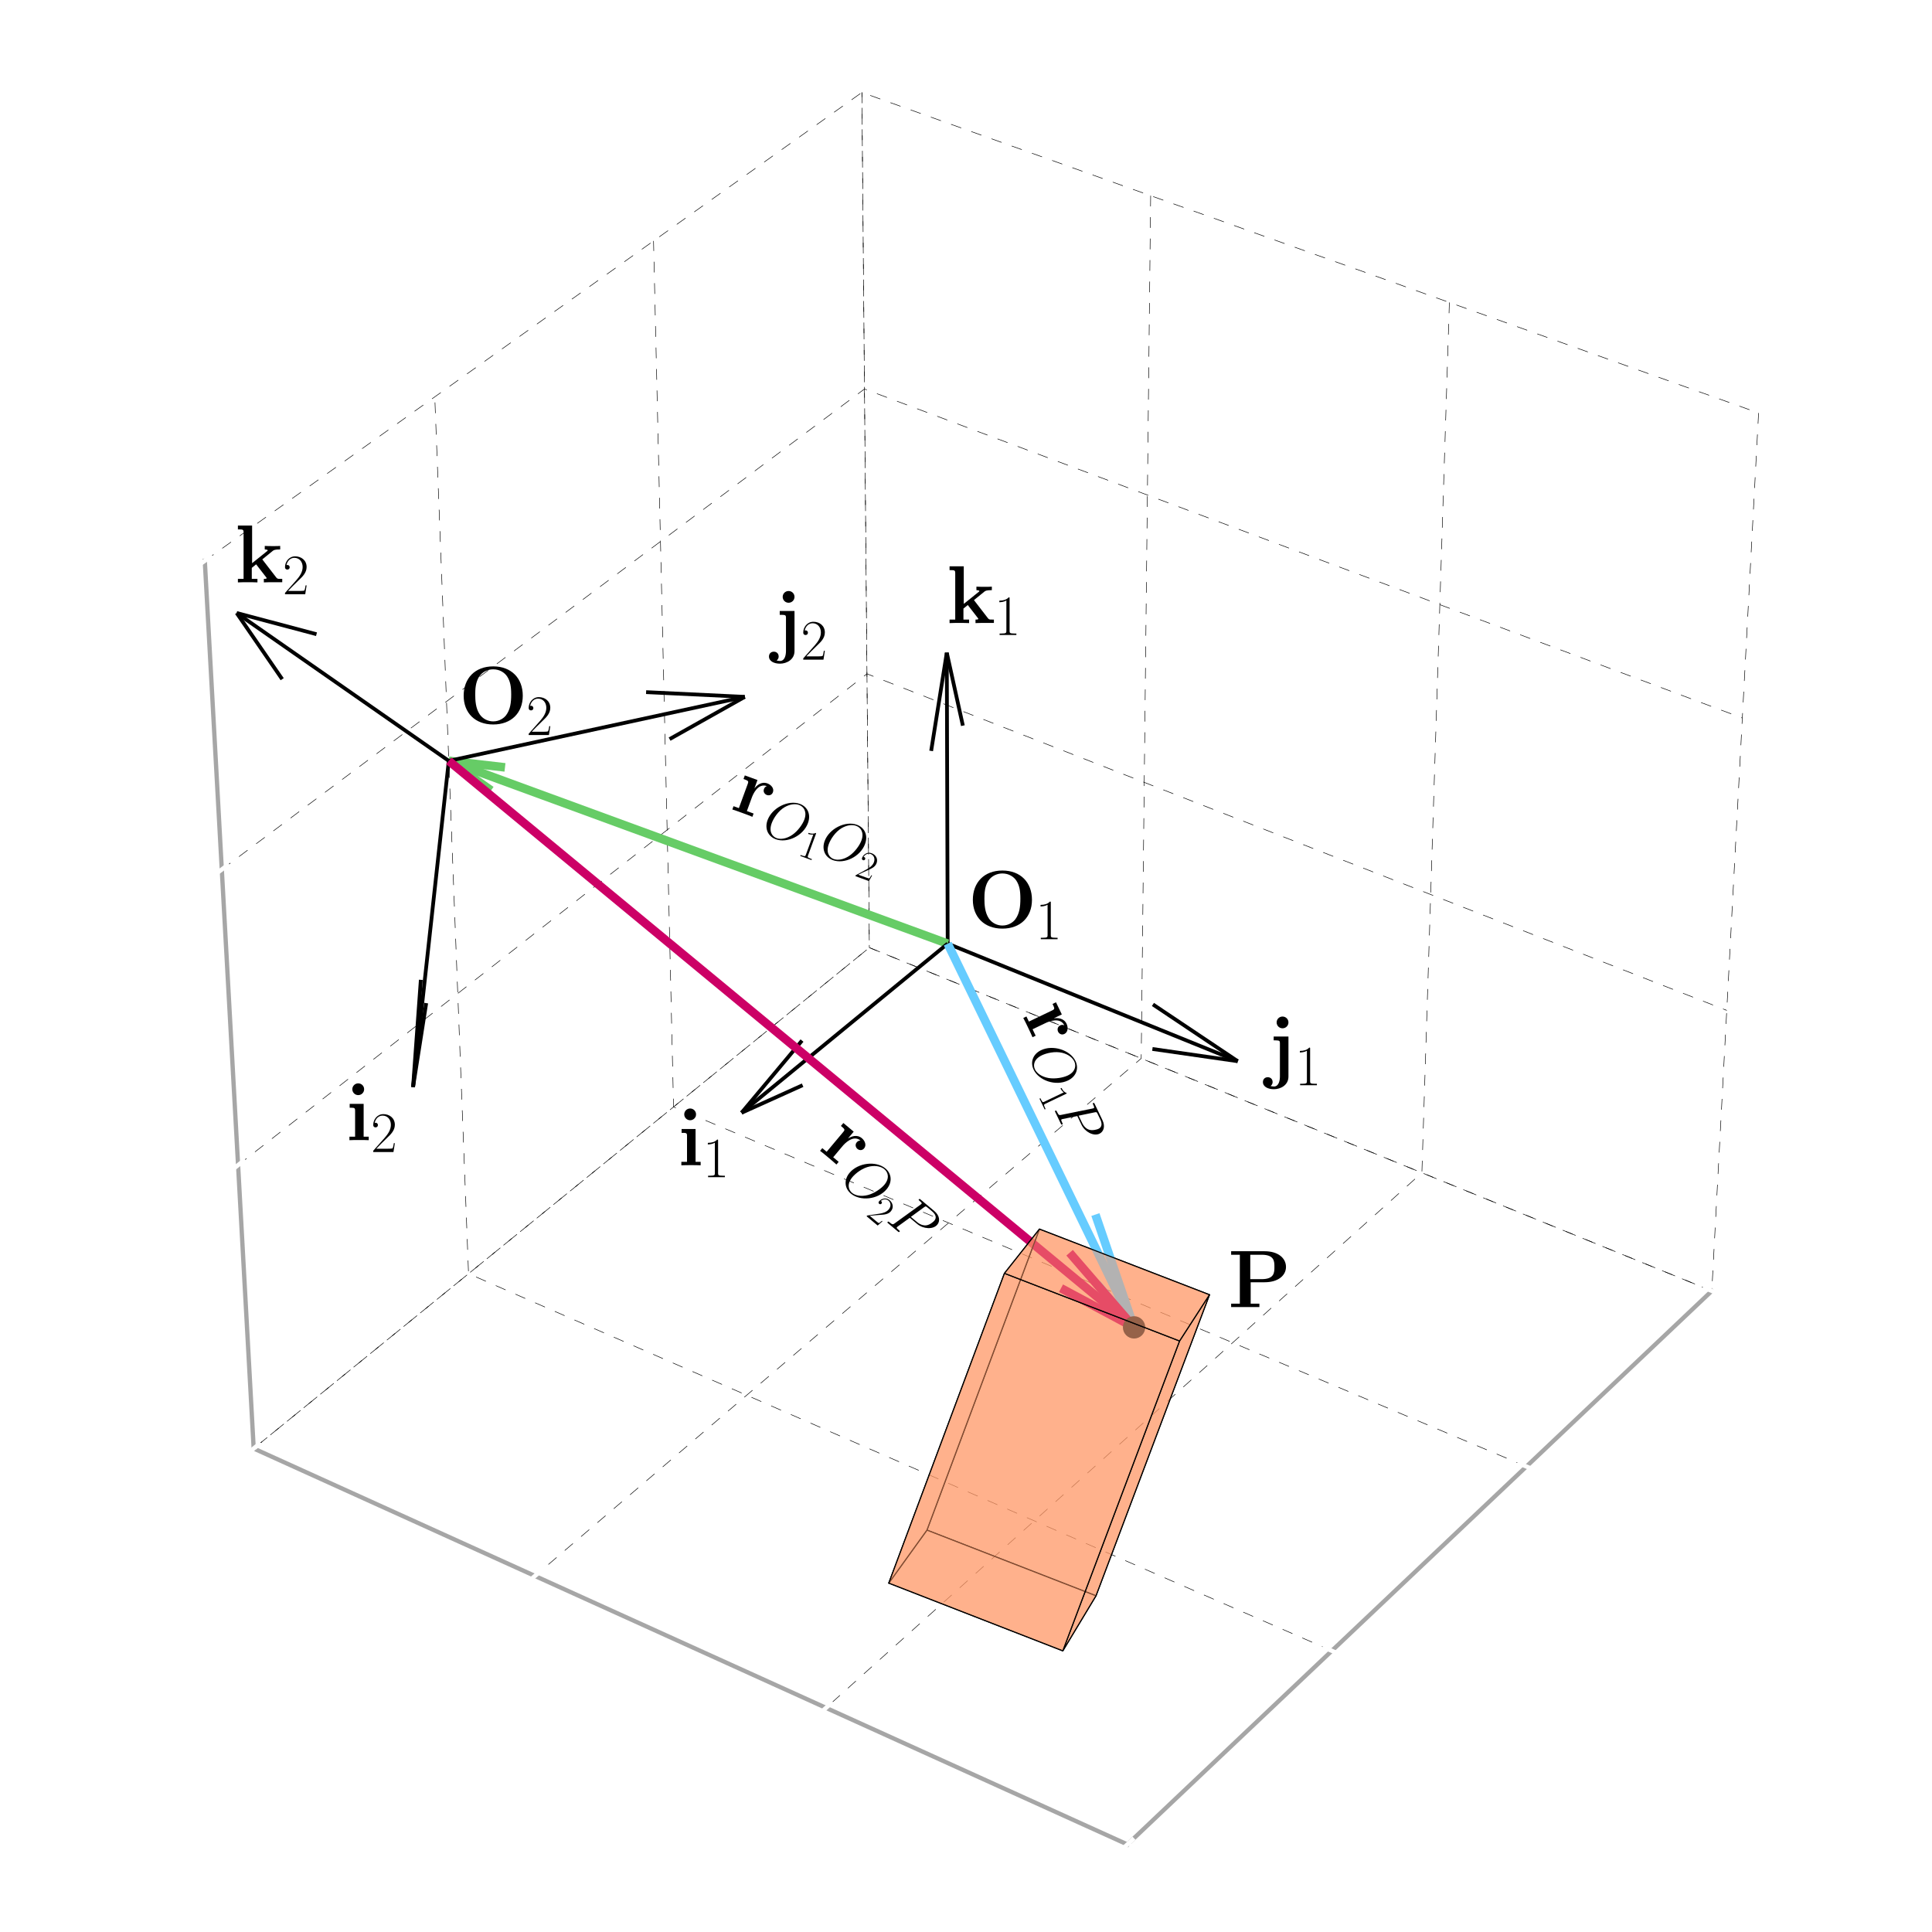 <?xml version="1.0" encoding="utf-8" standalone="no"?>
<!DOCTYPE svg PUBLIC "-//W3C//DTD SVG 1.1//EN"
  "http://www.w3.org/Graphics/SVG/1.1/DTD/svg11.dtd">
<svg xmlns:xlink="http://www.w3.org/1999/xlink" width="360pt" height="360pt" viewBox="0 0 360 360" xmlns="http://www.w3.org/2000/svg" version="1.1">
 <defs>
  <style type="text/css">*{stroke-linejoin: round; stroke-linecap: butt}</style>
 </defs>
 <g id="figure_1">
  <g id="patch_1">
   <path d="M 0 360 
L 360 360 
L 360 0 
L 0 0 
z
" style="fill: #ffffff"/>
  </g>
  <g id="patch_2">
   <path d="M 10.8 349.2 
L 349.2 349.2 
L 349.2 10.8 
L 10.8 10.8 
L 10.8 349.2 
z
" style="fill: none"/>
  </g>
  <g id="pane3d_1">
   <g id="patch_3">
    <path d="M 161.991 176.58 
L 318.97 240.542 
L 327.687 76.953 
L 160.6 17.227 
" style="fill: none; opacity: 0"/>
   </g>
  </g>
  <g id="pane3d_2">
   <g id="patch_4">
    <path d="M 161.991 176.58 
L 47.271 269.902 
L 38.16 104.49 
L 160.6 17.227 
" style="fill: none; opacity: 0"/>
   </g>
  </g>
  <g id="pane3d_3">
   <g id="patch_5">
    <path d="M 161.991 176.58 
L 47.271 269.902 
L 210.07 343.683 
L 318.97 240.542 
" style="fill: none; opacity: 0"/>
   </g>
  </g>
  <g id="grid3d_1">
   <g id="Line3DCollection_1">
    <path d="M 318.97 240.542 
L 161.991 176.58 
L 160.6 17.227 
" style="fill: none; stroke-dasharray: 2,2; stroke-dashoffset: 0; stroke: #000000; stroke-width: 0.1"/>
    <path d="M 284.419 273.266 
L 125.505 206.261 
L 121.776 44.897 
" style="fill: none; stroke-dasharray: 2,2; stroke-dashoffset: 0; stroke: #000000; stroke-width: 0.1"/>
    <path d="M 248.162 307.605 
L 87.306 237.334 
L 81.013 73.949 
" style="fill: none; stroke-dasharray: 2,2; stroke-dashoffset: 0; stroke: #000000; stroke-width: 0.1"/>
    <path d="M 210.07 343.683 
L 47.271 269.902 
L 38.16 104.49 
" style="fill: none; stroke-dasharray: 2,2; stroke-dashoffset: 0; stroke: #000000; stroke-width: 0.1"/>
   </g>
  </g>
  <g id="grid3d_2">
   <g id="Line3DCollection_2">
    <path d="M 160.6 17.227 
L 161.991 176.58 
L 47.271 269.902 
" style="fill: none; stroke-dasharray: 2,2; stroke-dashoffset: 0; stroke: #000000; stroke-width: 0.1"/>
    <path d="M 214.408 36.461 
L 212.649 197.221 
L 99.68 293.654 
" style="fill: none; stroke-dasharray: 2,2; stroke-dashoffset: 0; stroke: #000000; stroke-width: 0.1"/>
    <path d="M 270.071 56.358 
L 264.948 218.53 
L 153.914 318.233 
" style="fill: none; stroke-dasharray: 2,2; stroke-dashoffset: 0; stroke: #000000; stroke-width: 0.1"/>
    <path d="M 327.687 76.953 
L 318.97 240.542 
L 210.07 343.683 
" style="fill: none; stroke-dasharray: 2,2; stroke-dashoffset: 0; stroke: #000000; stroke-width: 0.1"/>
   </g>
  </g>
  <g id="grid3d_3">
   <g id="Line3DCollection_3">
    <path d="M 47.271 269.902 
L 161.991 176.58 
L 318.97 240.542 
" style="fill: none; stroke-dasharray: 2,2; stroke-dashoffset: 0; stroke: #000000; stroke-width: 0.1"/>
    <path d="M 44.362 217.101 
L 161.545 125.558 
L 321.756 188.273 
" style="fill: none; stroke-dasharray: 2,2; stroke-dashoffset: 0; stroke: #000000; stroke-width: 0.1"/>
    <path d="M 41.328 162.014 
L 161.082 72.483 
L 324.659 133.791 
" style="fill: none; stroke-dasharray: 2,2; stroke-dashoffset: 0; stroke: #000000; stroke-width: 0.1"/>
    <path d="M 38.16 104.49 
L 160.6 17.227 
L 327.687 76.953 
" style="fill: none; stroke-dasharray: 2,2; stroke-dashoffset: 0; stroke: #000000; stroke-width: 0.1"/>
   </g>
  </g>
  <g id="axis3d_1">
   <g id="line2d_1">
    <path d="M 318.97 240.542 
L 210.07 343.683 
" style="fill: none; stroke: #a6a6a6; stroke-width: 0.8; stroke-linecap: square"/>
   </g>
   <g id="xtick_1">
    <g id="line2d_2">
     <path d="M 317.653 240.005 
L 321.608 241.617 
" style="fill: none; stroke: #ffffff; stroke-width: 0.8; stroke-linecap: square"/>
    </g>
    <g id="text_1">
     <!-- \  -->
     <g transform="translate(329.177 262.033) scale(0.1 -0.1)"/>
    </g>
   </g>
   <g id="xtick_2">
    <g id="line2d_3">
     <path d="M 283.084 272.703 
L 287.093 274.393 
" style="fill: none; stroke: #ffffff; stroke-width: 0.8; stroke-linecap: square"/>
    </g>
    <g id="text_2">
     <!-- \  -->
     <g transform="translate(294.898 295.078) scale(0.1 -0.1)"/>
    </g>
   </g>
   <g id="xtick_3">
    <g id="line2d_4">
     <path d="M 246.809 307.014 
L 250.872 308.789 
" style="fill: none; stroke: #ffffff; stroke-width: 0.8; stroke-linecap: square"/>
    </g>
    <g id="text_3">
     <!-- \  -->
     <g transform="translate(258.929 329.753) scale(0.1 -0.1)"/>
    </g>
   </g>
   <g id="xtick_4">
    <g id="line2d_5">
     <path d="M 208.699 343.061 
L 212.816 344.927 
" style="fill: none; stroke: #ffffff; stroke-width: 0.8; stroke-linecap: square"/>
    </g>
    <g id="text_4">
     <!-- \  -->
     <g transform="translate(221.139 366.183) scale(0.1 -0.1)"/>
    </g>
   </g>
  </g>
  <g id="axis3d_2">
   <g id="line2d_6">
    <path d="M 47.271 269.902 
L 210.07 343.683 
" style="fill: none; stroke: #a6a6a6; stroke-width: 0.8; stroke-linecap: square"/>
   </g>
   <g id="xtick_5">
    <g id="line2d_7">
     <path d="M 48.254 269.102 
L 45.301 271.505 
" style="fill: none; stroke: #ffffff; stroke-width: 0.8; stroke-linecap: square"/>
    </g>
    <g id="text_5">
     <!-- \  -->
     <g transform="translate(39.798 293.66) scale(0.1 -0.1)"/>
    </g>
   </g>
   <g id="xtick_6">
    <g id="line2d_8">
     <path d="M 100.649 292.826 
L 97.737 295.312 
" style="fill: none; stroke: #ffffff; stroke-width: 0.8; stroke-linecap: square"/>
    </g>
    <g id="text_6">
     <!-- \  -->
     <g transform="translate(92.114 317.713) scale(0.1 -0.1)"/>
    </g>
   </g>
   <g id="xtick_7">
    <g id="line2d_9">
     <path d="M 154.868 317.376 
L 152.002 319.949 
" style="fill: none; stroke: #ffffff; stroke-width: 0.8; stroke-linecap: square"/>
    </g>
    <g id="text_7">
     <!-- \  -->
     <g transform="translate(146.252 342.604) scale(0.1 -0.1)"/>
    </g>
   </g>
   <g id="xtick_8">
    <g id="line2d_10">
     <path d="M 211.007 342.796 
L 208.193 345.461 
" style="fill: none; stroke: #ffffff; stroke-width: 0.8; stroke-linecap: square"/>
    </g>
    <g id="text_8">
     <!-- \  -->
     <g transform="translate(202.311 368.378) scale(0.1 -0.1)"/>
    </g>
   </g>
  </g>
  <g id="axis3d_3">
   <g id="line2d_11">
    <path d="M 47.271 269.902 
L 38.16 104.49 
" style="fill: none; stroke: #a6a6a6; stroke-width: 0.8; stroke-linecap: square"/>
   </g>
   <g id="xtick_9">
    <g id="line2d_12">
     <path d="M 48.254 269.102 
L 45.301 271.505 
" style="fill: none; stroke: #ffffff; stroke-width: 0.8; stroke-linecap: square"/>
    </g>
    <g id="text_9">
     <!-- \  -->
     <g transform="translate(29.134 278.96) scale(0.1 -0.1)"/>
    </g>
   </g>
   <g id="xtick_10">
    <g id="line2d_13">
     <path d="M 45.368 216.315 
L 42.347 218.675 
" style="fill: none; stroke: #ffffff; stroke-width: 0.8; stroke-linecap: square"/>
    </g>
    <g id="text_10">
     <!-- \  -->
     <g transform="translate(25.837 226.124) scale(0.1 -0.1)"/>
    </g>
   </g>
   <g id="xtick_11">
    <g id="line2d_14">
     <path d="M 42.358 161.244 
L 39.266 163.556 
" style="fill: none; stroke: #ffffff; stroke-width: 0.8; stroke-linecap: square"/>
    </g>
    <g id="text_11">
     <!-- \  -->
     <g transform="translate(22.397 170.998) scale(0.1 -0.1)"/>
    </g>
   </g>
   <g id="xtick_12">
    <g id="line2d_15">
     <path d="M 39.214 103.739 
L 36.048 105.996 
" style="fill: none; stroke: #ffffff; stroke-width: 0.8; stroke-linecap: square"/>
    </g>
    <g id="text_12">
     <!-- \  -->
     <g transform="translate(18.804 113.43) scale(0.1 -0.1)"/>
    </g>
   </g>
  </g>
  <g id="axes_1">
   <g id="Line3DCollection_4">
    <path d="M 230.632 197.743 
L 176.587 175.835 
" clip-path="url(#p39afd89fcc)" style="fill: none; stroke: #000000; stroke-width: 0.7"/>
    <path d="M 230.632 197.743 
L 214.735 195.459 
" clip-path="url(#p39afd89fcc)" style="fill: none; stroke: #000000; stroke-width: 0.7"/>
    <path d="M 230.632 197.743 
L 214.832 187.164 
" clip-path="url(#p39afd89fcc)" style="fill: none; stroke: #000000; stroke-width: 0.7"/>
   </g>
   <g id="text_13">
    <!-- $\mathbf i_1$ -->
    <g transform="translate(126.287 217.107) scale(0.15 -0.15)">
     <defs>
      <path id="CMBX12-69" d="M 1427 3958 
C 1427 4219 1216 4416 966 4416 
C 704 4416 506 4200 506 3958 
C 506 3716 704 3500 966 3500 
C 1216 3500 1427 3697 1427 3958 
z
M 301 2816 
L 301 2517 
C 678 2517 723 2517 723 2270 
L 723 260 
L 282 260 
L 282 -13 
C 429 0 870 0 1043 0 
C 1222 0 1632 0 1786 -13 
L 1786 260 
L 1389 260 
L 1389 2816 
L 301 2816 
z
" transform="scale(0.016)"/>
      <path id="CMR17-31" d="M 1702 4058 
C 1702 4192 1696 4192 1606 4192 
C 1357 3916 979 3827 621 3827 
C 602 3827 570 3827 563 3808 
C 557 3795 557 3782 557 3648 
C 755 3648 1088 3686 1344 3839 
L 1344 461 
C 1344 236 1331 160 781 160 
L 589 160 
L 589 0 
C 896 0 1216 0 1523 0 
C 1830 0 2150 0 2458 0 
L 2458 160 
L 2266 160 
C 1715 160 1702 230 1702 458 
L 1702 4058 
z
" transform="scale(0.016)"/>
     </defs>
     <use xlink:href="#CMBX12-69" transform="scale(0.996)"/>
     <use xlink:href="#CMR17-31" transform="translate(31.133 -14.944) scale(0.697)"/>
    </g>
   </g>
   <g id="text_14">
    <!-- $\mathbf j_1$ -->
    <g transform="translate(236.137 199.974) scale(0.15 -0.15)">
     <defs>
      <path id="CMBX12-6a" d="M 1651 3958 
C 1651 4212 1446 4416 1190 4416 
C 934 4416 730 4212 730 3958 
C 730 3704 934 3500 1190 3500 
C 1446 3500 1651 3704 1651 3958 
z
M 499 2859 
L 499 2560 
C 608 2560 749 2560 845 2547 
C 986 2522 986 2439 986 2306 
L 986 -262 
C 986 -548 909 -1038 518 -1038 
C 397 -1038 314 -1012 256 -1000 
C 288 -981 416 -879 416 -688 
C 416 -459 250 -313 38 -313 
C -179 -313 -339 -466 -339 -688 
C -339 -1057 58 -1248 518 -1248 
C 1056 -1248 1651 -919 1651 -268 
L 1651 2859 
L 499 2859 
z
" transform="scale(0.016)"/>
     </defs>
     <use xlink:href="#CMBX12-6a" transform="scale(0.996)"/>
     <use xlink:href="#CMR17-31" transform="translate(34.247 -14.944) scale(0.697)"/>
    </g>
   </g>
   <g id="text_15">
    <!-- $\mathbf k_1$ -->
    <g transform="translate(176.402 116.075) scale(0.15 -0.15)">
     <defs>
      <path id="CMBX12-6b" d="M 2125 1780 
L 2931 2434 
C 3008 2498 3078 2556 3520 2556 
L 3520 2829 
C 3354 2816 3226 2816 2989 2816 
C 2822 2816 2464 2816 2317 2829 
L 2317 2556 
C 2394 2556 2547 2537 2547 2485 
C 2547 2459 2509 2434 2496 2421 
L 1331 1485 
L 1331 4416 
L 224 4416 
L 224 4117 
C 621 4117 666 4117 666 3865 
L 666 260 
L 224 260 
L 224 -13 
C 371 0 813 0 986 0 
C 1158 0 1600 0 1747 -13 
L 1747 260 
L 1306 260 
L 1306 1119 
C 1408 1197 1504 1279 1645 1395 
L 2419 395 
C 2464 344 2464 331 2464 325 
C 2464 260 2336 260 2246 260 
L 2246 -13 
C 2400 0 2822 0 2995 0 
C 3322 0 3411 0 3680 0 
L 3680 260 
C 3578 260 3450 260 3379 267 
C 3290 286 3264 305 3194 395 
L 2125 1780 
z
" transform="scale(0.016)"/>
     </defs>
     <use xlink:href="#CMBX12-6b" transform="scale(0.996)"/>
     <use xlink:href="#CMR17-31" transform="translate(59.153 -14.944) scale(0.697)"/>
    </g>
   </g>
   <g id="text_16">
    <!-- $\mathbf O_1$ -->
    <g transform="translate(180.327 172.765) scale(0.15 -0.15)">
     <defs>
      <path id="CMBX12-4f" d="M 5005 2132 
C 5005 3485 4122 4416 2701 4416 
C 1274 4416 397 3478 397 2132 
C 397 786 1293 -113 2701 -113 
C 4109 -113 5005 786 5005 2132 
z
M 2701 128 
C 2285 128 1882 326 1638 690 
C 1331 1156 1299 1756 1299 2222 
C 1299 2611 1318 3147 1581 3581 
C 1862 4027 2323 4187 2701 4187 
C 3219 4187 3603 3913 3789 3626 
C 4026 3256 4102 2860 4102 2222 
C 4102 1589 4032 1060 3712 620 
C 3552 403 3200 128 2701 128 
z
" transform="scale(0.016)"/>
     </defs>
     <use xlink:href="#CMBX12-4f" transform="scale(0.996)"/>
     <use xlink:href="#CMR17-31" transform="translate(84.175 -14.944) scale(0.697)"/>
    </g>
   </g>
   <g id="text_17">
    <!-- $\mathbf i_2$ -->
    <g transform="translate(64.439 212.425) scale(0.15 -0.15)">
     <defs>
      <path id="CMR17-32" d="M 2669 989 
L 2554 989 
C 2490 536 2438 459 2413 420 
C 2381 369 1920 369 1830 369 
L 602 369 
C 832 619 1280 1072 1824 1597 
C 2214 1967 2669 2402 2669 3035 
C 2669 3790 2067 4224 1395 4224 
C 691 4224 262 3604 262 3030 
C 262 2780 448 2748 525 2748 
C 589 2748 781 2787 781 3010 
C 781 3207 614 3264 525 3264 
C 486 3264 448 3258 422 3245 
C 544 3790 915 4058 1306 4058 
C 1862 4058 2227 3617 2227 3035 
C 2227 2479 1901 2000 1536 1584 
L 262 146 
L 262 0 
L 2515 0 
L 2669 989 
z
" transform="scale(0.016)"/>
     </defs>
     <use xlink:href="#CMBX12-69" transform="scale(0.996)"/>
     <use xlink:href="#CMR17-32" transform="translate(31.133 -14.944) scale(0.697)"/>
    </g>
   </g>
   <g id="text_18">
    <!-- $\mathbf j_2$ -->
    <g transform="translate(144.098 120.681) scale(0.15 -0.15)">
     <use xlink:href="#CMBX12-6a" transform="scale(0.996)"/>
     <use xlink:href="#CMR17-32" transform="translate(34.247 -14.944) scale(0.697)"/>
    </g>
   </g>
   <g id="text_19">
    <!-- $\mathbf k_2$ -->
    <g transform="translate(43.795 108.489) scale(0.15 -0.15)">
     <use xlink:href="#CMBX12-6b" transform="scale(0.996)"/>
     <use xlink:href="#CMR17-32" transform="translate(59.153 -14.944) scale(0.697)"/>
    </g>
   </g>
   <g id="text_20">
    <!-- $\mathbf O_2$ -->
    <g transform="translate(85.448 134.726) scale(0.15 -0.15)">
     <use xlink:href="#CMBX12-4f" transform="scale(0.996)"/>
     <use xlink:href="#CMR17-32" transform="translate(84.175 -14.944) scale(0.697)"/>
    </g>
   </g>
   <g id="text_21">
    <!-- $\mathbf r_{O_1O_2}$ -->
    <g transform="translate(135.969 150.621) rotate(20.11) scale(0.15 -0.15)">
     <defs>
      <path id="CMBX12-72" d="M 1331 1411 
C 1331 1619 1376 2624 2125 2624 
C 2035 2555 1990 2448 1990 2336 
C 1990 2079 2202 1972 2362 1972 
C 2522 1972 2733 2079 2733 2337 
C 2733 2658 2400 2834 2093 2834 
C 1587 2834 1370 2401 1280 2137 
L 1274 2137 
L 1274 2816 
L 224 2816 
L 224 2517 
C 621 2517 666 2517 666 2270 
L 666 260 
L 224 260 
L 224 -13 
C 371 0 851 0 1030 0 
C 1216 0 1734 0 1888 -13 
L 1888 260 
L 1331 260 
L 1331 1411 
z
" transform="scale(0.016)"/>
      <path id="CMMI12-4f" d="M 4646 2797 
C 4646 3848 3955 4492 3059 4492 
C 1690 4492 307 3026 307 1554 
C 307 554 973 -128 1901 -128 
C 3245 -128 4646 1268 4646 2797 
z
M 1939 19 
C 1414 19 858 401 858 1395 
C 858 1974 1069 2924 1594 3562 
C 2061 4123 2598 4352 3027 4352 
C 3590 4352 4134 3944 4134 3026 
C 4134 2459 3891 1573 3462 968 
C 2995 318 2413 19 1939 19 
z
" transform="scale(0.016)"/>
     </defs>
     <use xlink:href="#CMBX12-72" transform="scale(0.996)"/>
     <use xlink:href="#CMMI12-4f" transform="translate(45.778 -14.944) scale(0.697)"/>
     <use xlink:href="#CMR17-31" transform="translate(97.963 -25.405) scale(0.498)"/>
     <use xlink:href="#CMMI12-4f" transform="translate(121.306 -14.944) scale(0.697)"/>
     <use xlink:href="#CMR17-32" transform="translate(173.491 -25.405) scale(0.498)"/>
    </g>
   </g>
   <g id="text_22">
    <!-- $\mathbf r_{O_1P}$ -->
    <g transform="translate(190.469 189.19) rotate(64.373) scale(0.15 -0.15)">
     <defs>
      <path id="CMMI12-50" d="M 1894 2023 
L 2970 2023 
C 3853 2023 4736 2673 4736 3401 
C 4736 3898 4314 4352 3507 4352 
L 1530 4352 
C 1408 4352 1350 4352 1350 4231 
C 1350 4167 1408 4167 1504 4167 
C 1894 4167 1894 4116 1894 4046 
C 1894 4034 1894 3995 1869 3899 
L 1005 472 
C 947 249 934 185 486 185 
C 365 185 301 185 301 70 
C 301 0 358 0 397 0 
C 518 0 646 0 768 0 
L 1517 0 
C 1638 0 1773 0 1894 0 
C 1946 0 2016 0 2016 121 
C 2016 185 1958 185 1862 185 
C 1478 185 1472 230 1472 293 
C 1472 325 1478 369 1485 401 
L 1894 2023 
z
M 2355 3930 
C 2413 4167 2438 4167 2688 4167 
L 3322 4167 
C 3802 4167 4198 4013 4198 3535 
C 4198 3369 4115 2827 3821 2534 
C 3712 2419 3405 2176 2822 2176 
L 1920 2176 
L 2355 3930 
z
" transform="scale(0.016)"/>
     </defs>
     <use xlink:href="#CMBX12-72" transform="scale(0.996)"/>
     <use xlink:href="#CMMI12-4f" transform="translate(45.778 -14.944) scale(0.697)"/>
     <use xlink:href="#CMR17-31" transform="translate(97.963 -25.405) scale(0.498)"/>
     <use xlink:href="#CMMI12-50" transform="translate(121.306 -14.944) scale(0.697)"/>
    </g>
   </g>
   <g id="text_23">
    <!-- $\mathbf r_{O_2P}$ -->
    <g transform="translate(152.417 214.071) rotate(39.955) scale(0.15 -0.15)">
     <use xlink:href="#CMBX12-72" transform="scale(0.996)"/>
     <use xlink:href="#CMMI12-4f" transform="translate(45.778 -14.944) scale(0.697)"/>
     <use xlink:href="#CMR17-32" transform="translate(97.963 -25.405) scale(0.498)"/>
     <use xlink:href="#CMMI12-50" transform="translate(121.306 -14.944) scale(0.697)"/>
    </g>
   </g>
   <g id="text_24">
    <!-- $\mathbf P$ -->
    <g transform="translate(228.824 243.553) scale(0.15 -0.15)">
     <defs>
      <path id="CMBX12-50" d="M 1766 1934 
L 2854 1934 
C 3923 1934 4518 2474 4518 3128 
C 4518 3812 3910 4352 2854 4352 
L 243 4352 
L 243 4078 
L 922 4078 
L 922 267 
L 243 267 
L 243 0 
C 429 0 1114 0 1344 0 
C 1574 0 2259 0 2445 0 
L 2445 267 
L 1766 267 
L 1766 1934 
z
M 2624 4078 
C 3616 4078 3616 3558 3616 3127 
C 3616 2709 3616 2176 2624 2176 
L 1734 2176 
L 1734 4078 
L 2624 4078 
z
" transform="scale(0.016)"/>
     </defs>
     <use xlink:href="#CMBX12-50" transform="scale(0.996)"/>
    </g>
   </g>
   <g id="Line3DCollection_5">
    <path d="M 176.419 121.622 
L 176.587 175.835 
" clip-path="url(#p39afd89fcc)" style="fill: none; stroke: #000000; stroke-width: 0.7"/>
    <path d="M 176.419 121.622 
L 179.418 135.216 
" clip-path="url(#p39afd89fcc)" style="fill: none; stroke: #000000; stroke-width: 0.7"/>
    <path d="M 176.419 121.622 
L 173.508 139.921 
" clip-path="url(#p39afd89fcc)" style="fill: none; stroke: #000000; stroke-width: 0.7"/>
   </g>
   <g id="Line3DCollection_6">
    <path d="M 83.625 141.776 
L 176.587 175.835 
" clip-path="url(#p39afd89fcc)" style="fill: none; stroke: #66cc66; stroke-width: 1.6"/>
    <path d="M 83.625 141.776 
L 91.506 147.28 
" clip-path="url(#p39afd89fcc)" style="fill: none; stroke: #66cc66; stroke-width: 1.6"/>
    <path d="M 83.625 141.776 
L 94.095 142.992 
" clip-path="url(#p39afd89fcc)" style="fill: none; stroke: #66cc66; stroke-width: 1.6"/>
   </g>
   <g id="Line3DCollection_7">
    <path d="M 138.177 207.351 
L 176.587 175.835 
" clip-path="url(#p39afd89fcc)" style="fill: none; stroke: #000000; stroke-width: 0.7"/>
    <path d="M 138.177 207.351 
L 149.556 202.212 
" clip-path="url(#p39afd89fcc)" style="fill: none; stroke: #000000; stroke-width: 0.7"/>
    <path d="M 138.177 207.351 
L 149.442 193.897 
" clip-path="url(#p39afd89fcc)" style="fill: none; stroke: #000000; stroke-width: 0.7"/>
   </g>
   <g id="Line3DCollection_8">
    <path d="M 76.968 202.556 
L 83.625 141.776 
" clip-path="url(#p39afd89fcc)" style="fill: none; stroke: #000000; stroke-width: 0.7"/>
    <path d="M 76.968 202.556 
L 79.419 186.916 
" clip-path="url(#p39afd89fcc)" style="fill: none; stroke: #000000; stroke-width: 0.7"/>
    <path d="M 76.968 202.556 
L 78.415 182.577 
" clip-path="url(#p39afd89fcc)" style="fill: none; stroke: #000000; stroke-width: 0.7"/>
   </g>
   <g id="Line3DCollection_9">
    <path d="M 138.781 129.849 
L 83.625 141.776 
" clip-path="url(#p39afd89fcc)" style="fill: none; stroke: #000000; stroke-width: 0.7"/>
    <path d="M 138.781 129.849 
L 124.767 137.724 
" clip-path="url(#p39afd89fcc)" style="fill: none; stroke: #000000; stroke-width: 0.7"/>
    <path d="M 138.781 129.849 
L 120.393 128.97 
" clip-path="url(#p39afd89fcc)" style="fill: none; stroke: #000000; stroke-width: 0.7"/>
   </g>
   <g id="Poly3DCollection_1">
    <defs>
     <path id="m43671cc3a3" d="M 193.687 -130.974 
L 225.374 -118.745 
L 204.227 -62.649 
L 172.73 -74.89 
z
" style="stroke: #000000; stroke-width: 0.2"/>
    </defs>
    <g clip-path="url(#p39afd89fcc)">
     <use xlink:href="#m43671cc3a3" x="0" y="360" style="fill: #ff9966; fill-opacity: 0.5; stroke: #000000; stroke-width: 0.2"/>
    </g>
   </g>
   <g id="Line3DCollection_10">
    <path d="M 44.099 114.225 
L 83.625 141.776 
" clip-path="url(#p39afd89fcc)" style="fill: none; stroke: #000000; stroke-width: 0.7"/>
    <path d="M 44.099 114.225 
L 52.583 126.557 
" clip-path="url(#p39afd89fcc)" style="fill: none; stroke: #000000; stroke-width: 0.7"/>
    <path d="M 44.099 114.225 
L 58.975 118.175 
" clip-path="url(#p39afd89fcc)" style="fill: none; stroke: #000000; stroke-width: 0.7"/>
   </g>
   <g id="Line3DCollection_11">
    <path d="M 211.317 247.336 
L 176.587 175.835 
" clip-path="url(#p39afd89fcc)" style="fill: none; stroke: #66ccff; stroke-width: 1.6"/>
    <path d="M 211.317 247.336 
L 204.37 239.199 
" clip-path="url(#p39afd89fcc)" style="fill: none; stroke: #66ccff; stroke-width: 1.6"/>
    <path d="M 211.317 247.336 
L 204.113 226.315 
" clip-path="url(#p39afd89fcc)" style="fill: none; stroke: #66ccff; stroke-width: 1.6"/>
   </g>
   <g id="Line3DCollection_12">
    <path d="M 211.317 247.336 
L 83.625 141.776 
" clip-path="url(#p39afd89fcc)" style="fill: none; stroke: #cc0066; stroke-width: 1.6"/>
    <path d="M 211.317 247.336 
L 197.702 240.044 
" clip-path="url(#p39afd89fcc)" style="fill: none; stroke: #cc0066; stroke-width: 1.6"/>
    <path d="M 211.317 247.336 
L 199.306 233.43 
" clip-path="url(#p39afd89fcc)" style="fill: none; stroke: #cc0066; stroke-width: 1.6"/>
   </g>
   <g id="Path3DCollection_1">
    <defs>
     <path id="mabe6b7d84f" d="M 0 1.581 
C 0.419 1.581 0.822 1.415 1.118 1.118 
C 1.415 0.822 1.581 0.419 1.581 0 
C 1.581 -0.419 1.415 -0.822 1.118 -1.118 
C 0.822 -1.415 0.419 -1.581 0 -1.581 
C -0.419 -1.581 -0.822 -1.415 -1.118 -1.118 
C -1.415 -0.822 -1.581 -0.419 -1.581 0 
C -1.581 0.419 -1.415 0.822 -1.118 1.118 
C -0.822 1.415 -0.419 1.581 0 1.581 
z
" style="stroke: #2c2c2c"/>
    </defs>
    <g clip-path="url(#p39afd89fcc)">
     <use xlink:href="#mabe6b7d84f" x="211.317" y="247.336" style="fill: #2c2c2c; stroke: #2c2c2c"/>
    </g>
   </g>
   <g id="Poly3DCollection_2">
    <defs>
     <path id="m7b8c93079d" d="M 172.73 -74.89 
L 204.227 -62.649 
L 198.041 -52.386 
L 165.607 -65.008 
z
" style="stroke: #000000; stroke-width: 0.2"/>
    </defs>
    <g clip-path="url(#p39afd89fcc)">
     <use xlink:href="#m7b8c93079d" x="0" y="360" style="fill: #ff9966; fill-opacity: 0.5; stroke: #000000; stroke-width: 0.2"/>
    </g>
   </g>
   <g id="Poly3DCollection_3">
    <defs>
     <path id="mcdf6ad409a" d="M 187.159 -122.732 
L 193.687 -130.974 
L 172.73 -74.89 
L 165.607 -65.008 
z
" style="stroke: #000000; stroke-width: 0.2"/>
    </defs>
    <g clip-path="url(#p39afd89fcc)">
     <use xlink:href="#mcdf6ad409a" x="0" y="360" style="fill: #ff9966; fill-opacity: 0.5; stroke: #000000; stroke-width: 0.2"/>
    </g>
   </g>
   <g id="Poly3DCollection_4">
    <defs>
     <path id="m4ab99f8a1f" d="M 225.374 -118.745 
L 219.794 -110.122 
L 198.041 -52.386 
L 204.227 -62.649 
z
" style="stroke: #000000; stroke-width: 0.2"/>
    </defs>
    <g clip-path="url(#p39afd89fcc)">
     <use xlink:href="#m4ab99f8a1f" x="0" y="360" style="fill: #ff9966; fill-opacity: 0.5; stroke: #000000; stroke-width: 0.2"/>
    </g>
   </g>
   <g id="Poly3DCollection_5">
    <defs>
     <path id="m14dd084745" d="M 219.794 -110.122 
L 187.159 -122.732 
L 165.607 -65.008 
L 198.041 -52.386 
z
" style="stroke: #000000; stroke-width: 0.2"/>
    </defs>
    <g clip-path="url(#p39afd89fcc)">
     <use xlink:href="#m14dd084745" x="0" y="360" style="fill: #ff9966; fill-opacity: 0.5; stroke: #000000; stroke-width: 0.2"/>
    </g>
   </g>
   <g id="Poly3DCollection_6">
    <defs>
     <path id="mff0dbbbe39" d="M 193.687 -130.974 
L 225.374 -118.745 
L 219.794 -110.122 
L 187.159 -122.732 
z
" style="stroke: #000000; stroke-width: 0.2"/>
    </defs>
    <g clip-path="url(#p39afd89fcc)">
     <use xlink:href="#mff0dbbbe39" x="0" y="360" style="fill: #ff9966; fill-opacity: 0.5; stroke: #000000; stroke-width: 0.2"/>
    </g>
   </g>
  </g>
 </g>
 <defs>
  <clipPath id="p39afd89fcc">
   <rect x="10.8" y="10.8" width="338.4" height="338.4"/>
  </clipPath>
 </defs>
</svg>
